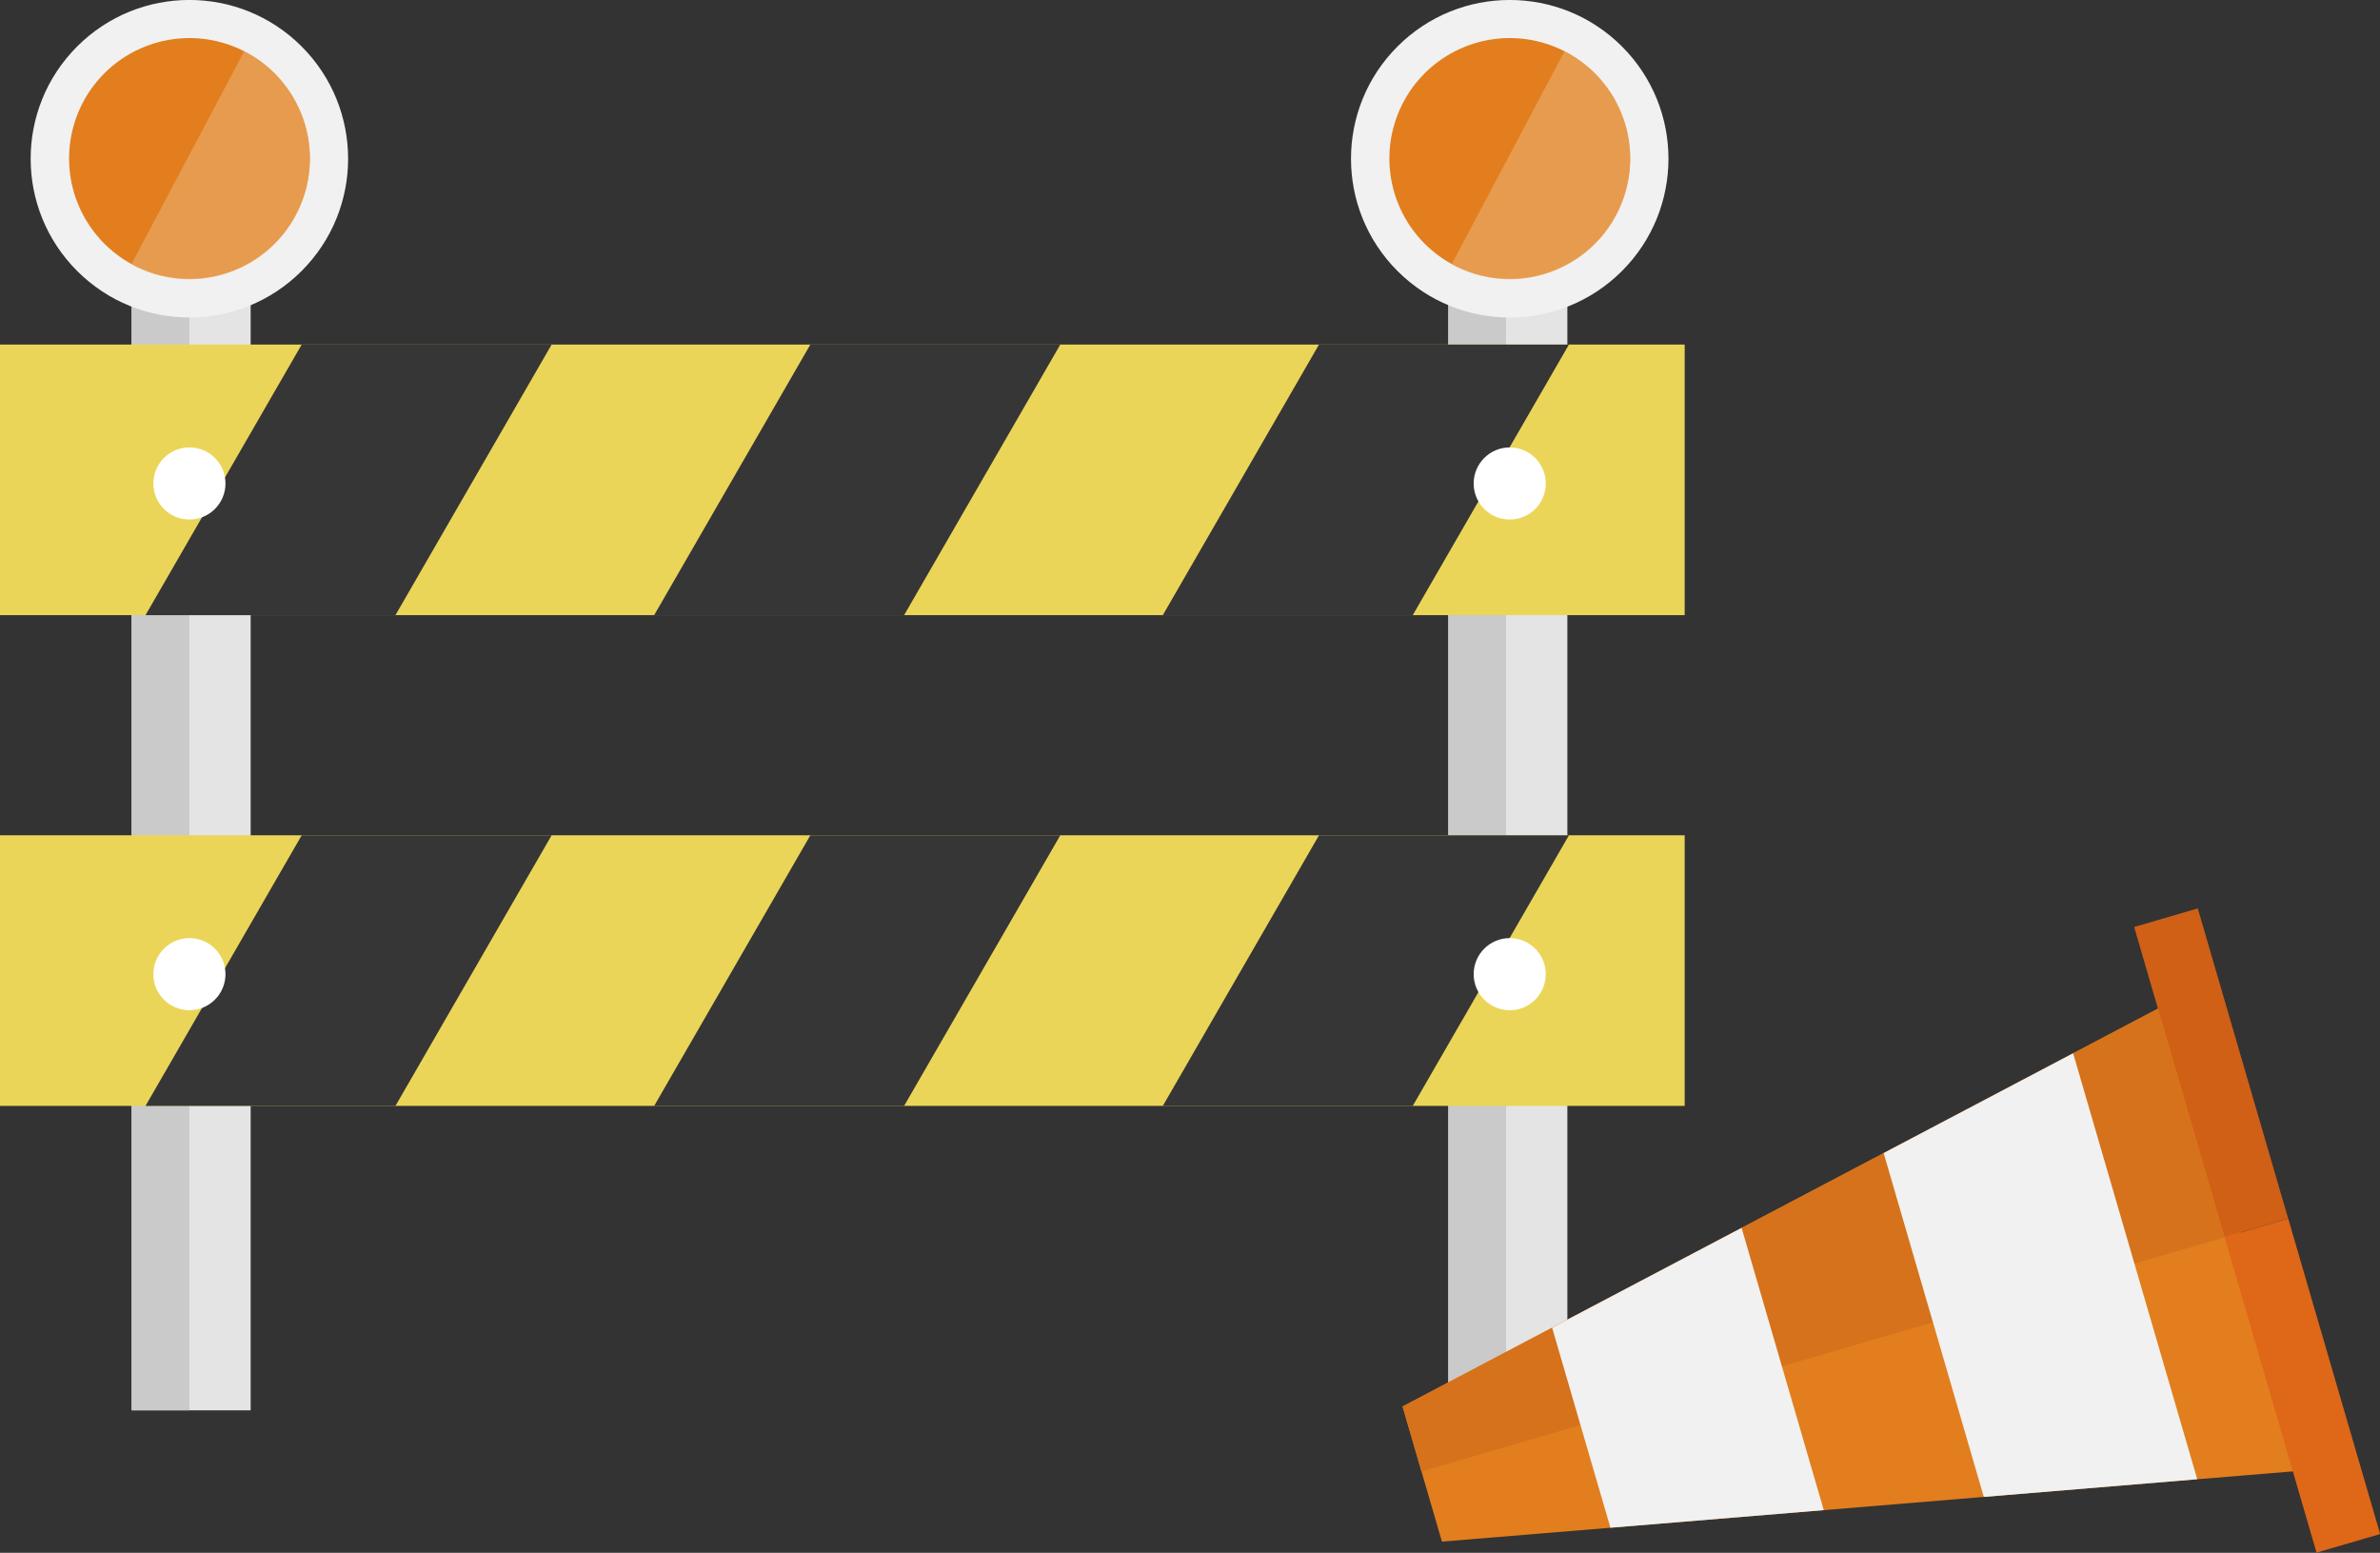 <?xml version="1.0" encoding="UTF-8"?> <svg xmlns="http://www.w3.org/2000/svg" id="back" viewBox="0 0 363.75 237.28"><rect x="0" y="0" width="363.75" height="237.28" fill="#333333" stroke="none"/> <defs> <style>.cls-1{fill:#e4e4e4;}.cls-2{fill:#cacaca;}.cls-3{fill:#ebd558;}.cls-4{fill:#363636;}.cls-5{fill:#fff;}.cls-6{fill:#f1f1f1;}.cls-7{fill:#e27e1e;}.cls-8{fill:#ecb67b;opacity:0.53;}.cls-9{fill:#cf6016;}.cls-10{fill:#d6721b;}.cls-11{fill:#df6718;}</style> </defs> <rect class="cls-1" x="20.12" y="36.39" width="18.19" height="179.12"></rect> <rect class="cls-2" x="20.12" y="36.39" width="8.82" height="179.12"></rect> <rect class="cls-1" x="221.36" y="36.39" width="18.19" height="179.12"></rect> <rect class="cls-2" x="221.36" y="36.39" width="8.82" height="179.12"></rect> <rect class="cls-3" y="52.65" width="257.48" height="41.35"></rect> <polygon class="cls-4" points="84.31 52.65 60.44 94 22.24 94 46.11 52.65 84.31 52.65"></polygon> <polygon class="cls-4" points="162.05 52.65 138.18 94 99.98 94 123.85 52.65 162.05 52.65"></polygon> <polygon class="cls-4" points="239.79 52.65 215.92 94 177.72 94 201.59 52.65 239.79 52.65"></polygon> <rect class="cls-3" y="127.64" width="257.48" height="41.35"></rect> <polygon class="cls-4" points="84.31 127.64 60.44 168.99 22.24 168.99 46.11 127.64 84.31 127.64"></polygon> <polygon class="cls-4" points="162.05 127.64 138.18 168.99 99.98 168.99 123.85 127.64 162.05 127.64"></polygon> <polygon class="cls-4" points="239.79 127.64 215.92 168.99 177.72 168.99 201.59 127.64 239.79 127.64"></polygon> <circle class="cls-5" cx="28.95" cy="148.86" r="5.51"></circle> <circle class="cls-5" cx="28.95" cy="73.88" r="5.51"></circle> <circle class="cls-5" cx="230.74" cy="73.88" r="5.51"></circle> <circle class="cls-5" cx="230.74" cy="148.86" r="5.51"></circle> <circle class="cls-6" cx="28.95" cy="24.26" r="24.26" transform="translate(-8.68 27.57) rotate(-45)"></circle> <path class="cls-7" d="M47.36,24.26a18.4,18.4,0,1,1-10-16.41A18.42,18.42,0,0,1,47.36,24.26Z"></path> <path class="cls-8" d="M47.36,24.26A18.41,18.41,0,0,1,20.07,40.4L37.32,7.85A18.42,18.42,0,0,1,47.36,24.26Z"></path> <circle class="cls-6" cx="230.74" cy="24.26" r="24.26" transform="translate(50.43 170.26) rotate(-45)"></circle> <path class="cls-7" d="M249.15,24.26a18.4,18.4,0,1,1-10-16.41A18.42,18.42,0,0,1,249.15,24.26Z"></path> <path class="cls-8" d="M249.15,24.26A18.41,18.41,0,0,1,221.86,40.4L239.11,7.85A18.42,18.42,0,0,1,249.15,24.26Z"></path> <polygon class="cls-7" points="332.09 152.93 352.98 224.62 350.41 224.84 335.82 226.04 303.2 228.74 278.74 230.76 246.13 233.45 220.38 235.57 214.36 214.92 237.22 202.88 266.18 187.63 287.89 176.2 316.85 160.95 329.8 154.13 332.09 152.93"></polygon> <rect class="cls-9" x="332.88" y="139.28" width="10.13" height="49.36" transform="translate(-32.38 101.08) rotate(-16.25)"></rect> <polygon class="cls-10" points="329.8 154.13 339.99 189.08 217.25 224.84 214.36 214.92 237.22 202.88 266.18 187.63 287.89 176.2 316.85 160.95 329.8 154.13"></polygon> <polygon class="cls-6" points="266.18 187.63 278.74 230.76 246.13 233.45 237.22 202.88 266.18 187.63"></polygon> <polygon class="cls-6" points="316.85 160.95 335.82 226.04 303.2 228.74 287.89 176.2 316.85 160.95"></polygon> <rect class="cls-11" x="346.81" y="186.66" width="10.13" height="50.21" transform="translate(-45.19 106.89) rotate(-16.25)"></rect> </svg> 